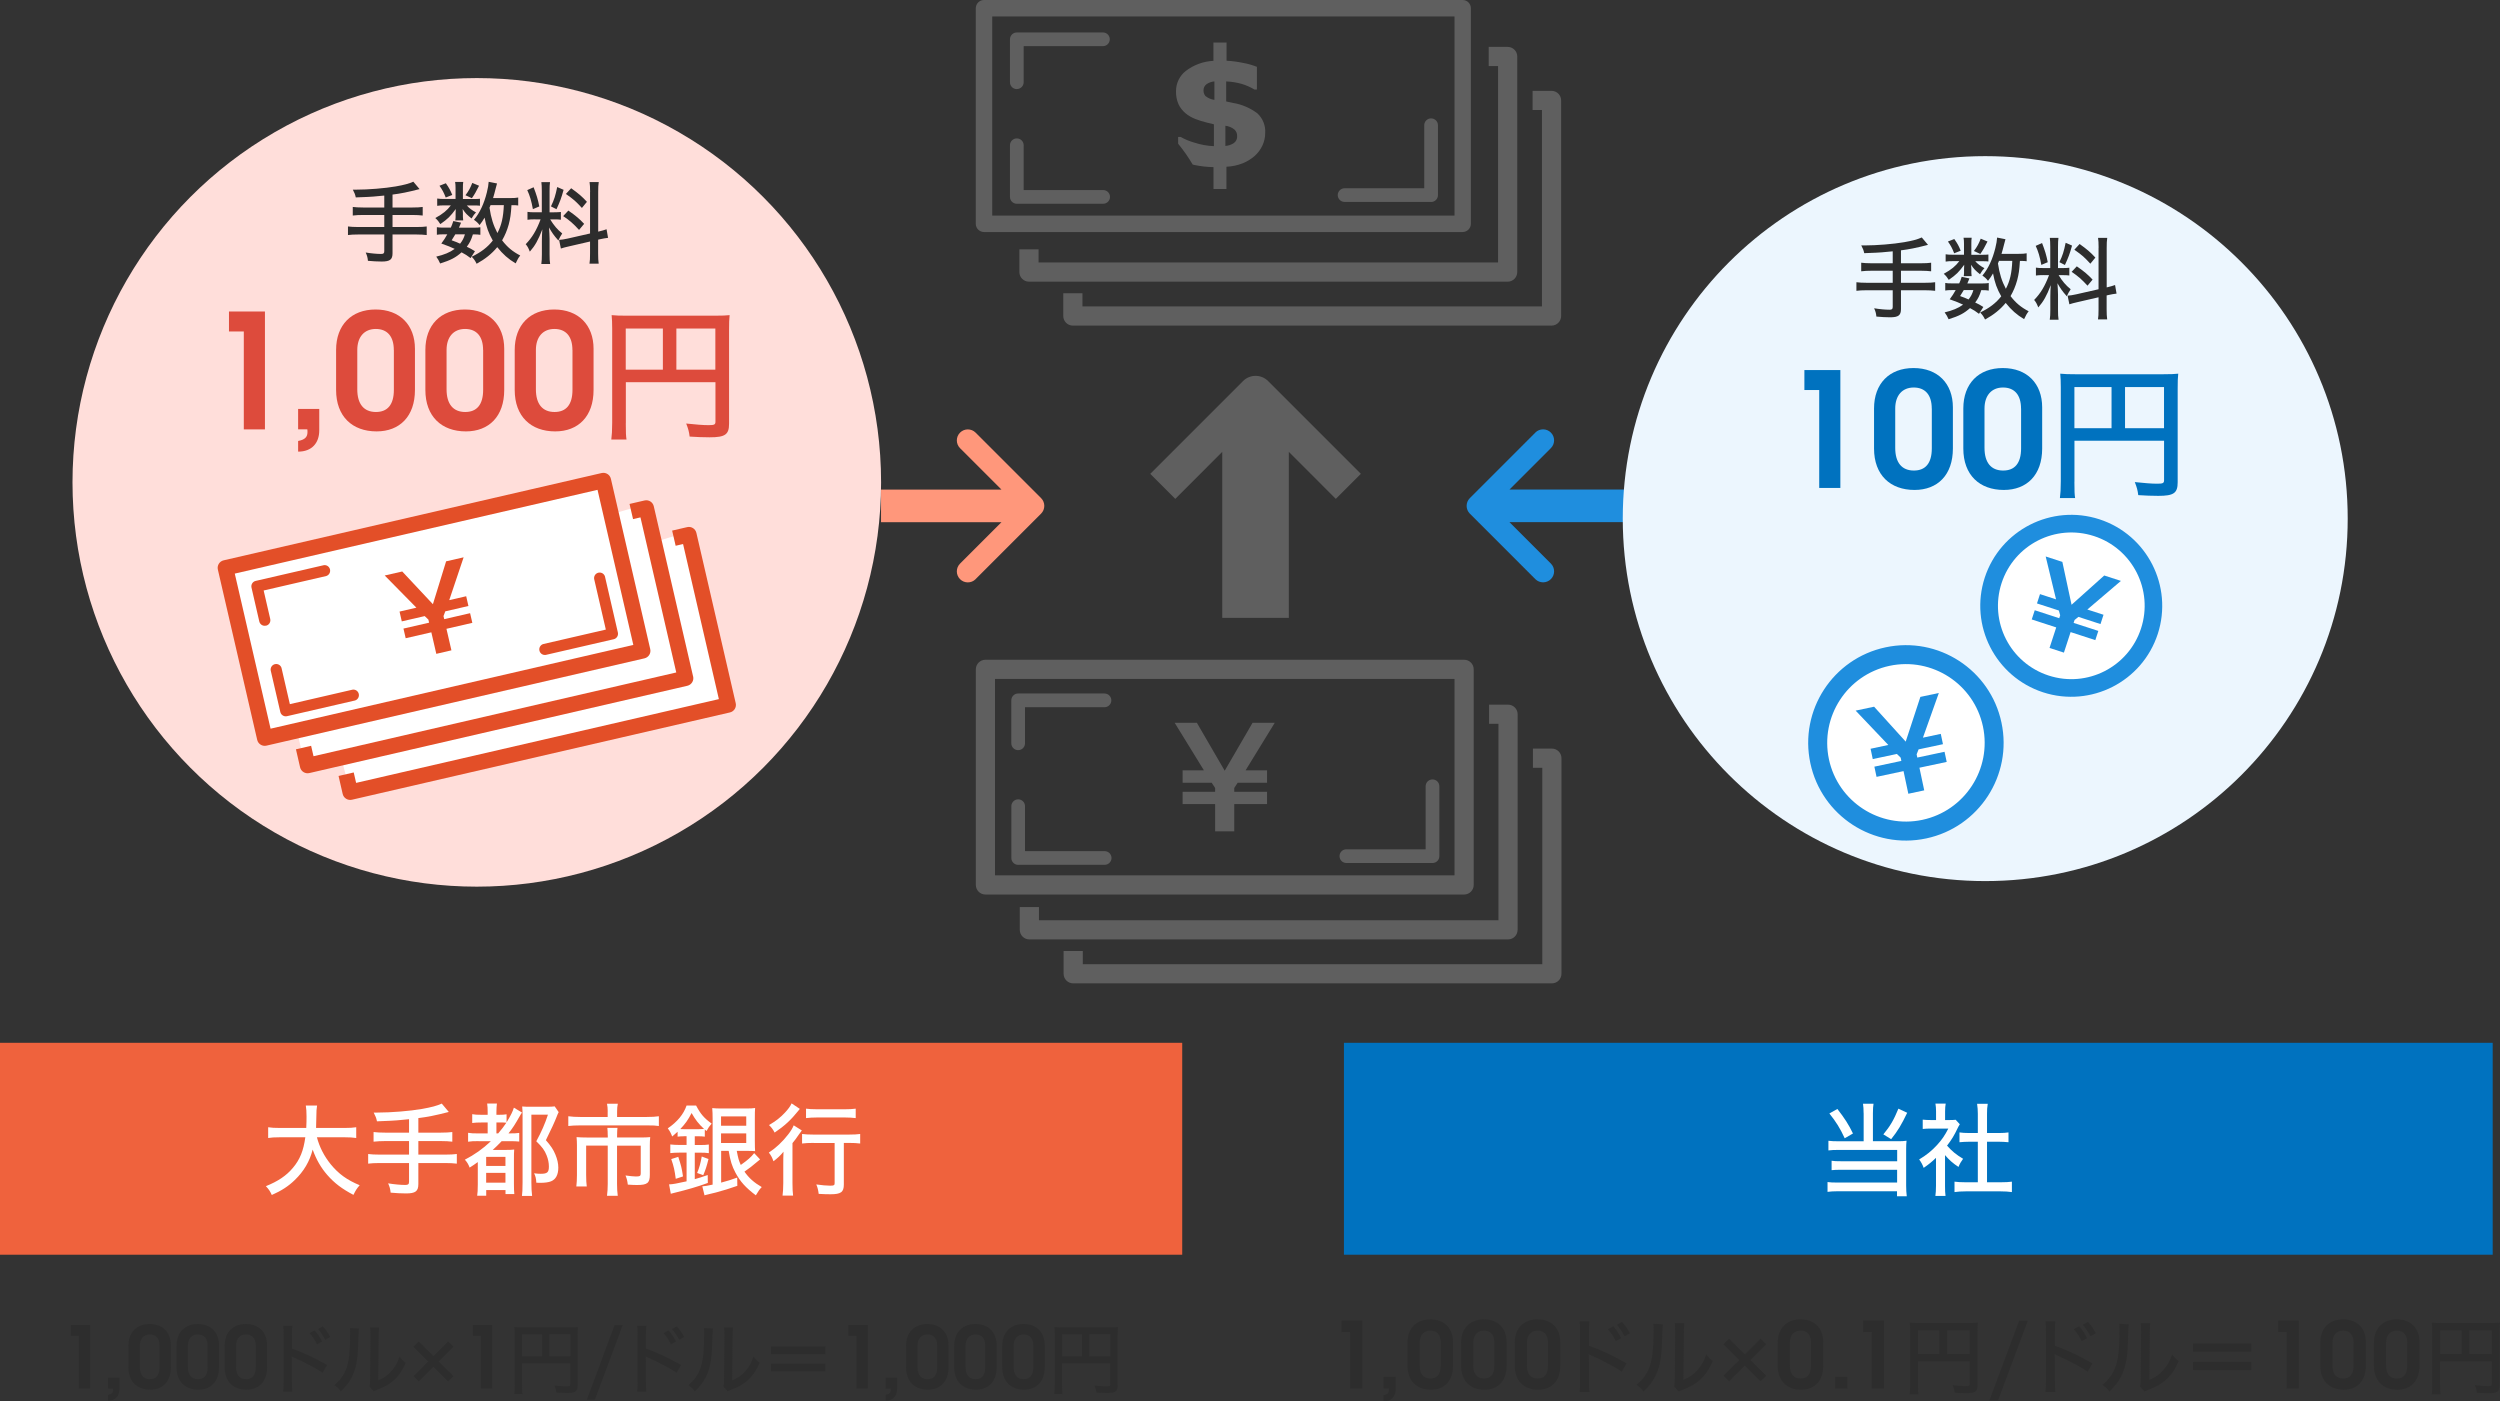 <?xml version="1.0" encoding="UTF-8"?>
<svg id="_レイヤー_2" data-name="レイヤー 2" xmlns="http://www.w3.org/2000/svg" viewBox="0 0 448.31 251.31">
  <rect x="0" y="0" width="448.31" height="251.31" fill="#333333" stroke="none"/>
  <defs>
    <style>
      .cls-1 {
        fill: #dd4b3c;
      }

      .cls-1, .cls-2, .cls-3, .cls-4, .cls-5, .cls-6, .cls-7, .cls-8, .cls-9, .cls-10, .cls-11 {
        stroke-width: 0px;
      }

      .cls-2 {
        fill: #ff977b;
      }

      .cls-12 {
        isolation: isolate;
      }

      .cls-3 {
        fill: #ffdeda;
      }

      .cls-4 {
        fill: #2d2d2d;
      }

      .cls-5 {
        fill: #0072bf;
      }

      .cls-6 {
        fill: #e34f28;
      }

      .cls-7 {
        fill: #fff;
      }

      .cls-8 {
        fill: #1f8ede;
      }

      .cls-9 {
        fill: #5f5f5f;
      }

      .cls-10 {
        fill: #ef623d;
      }

      .cls-11 {
        fill: #ecf6fe;
      }
    </style>
  </defs>
  <g id="_外貨両替" data-name="外貨両替">
    <g id="_外貨両替-2" data-name="外貨両替">
      <rect id="_長方形_121" data-name="長方形 121" class="cls-5" x="241" y="187" width="206" height="38"/>
      <path id="_パス_273" data-name="パス 273" class="cls-10" d="M0,187h212v38H0v-38Z"/>
      <g id="_大手都市銀行" data-name="大手都市銀行" class="cls-12">
        <g class="cls-12">
          <path class="cls-7" d="M56.83,203.93c.45,1.75,1.3,3.4,2.48,4.86,1.42,1.73,2.92,2.81,5.19,3.75-.52.59-.7.88-1.12,1.73-2.05-1.08-3.4-2.09-4.7-3.58-1.13-1.3-1.96-2.74-2.61-4.54-.54,2.12-1.58,3.89-3.21,5.46-1.15,1.12-2.41,1.93-4.12,2.68-.34-.74-.52-.99-1.06-1.58,2.18-.88,3.66-1.87,4.84-3.28,1.26-1.48,1.91-3.1,2.23-5.49h-4.5c-1.06,0-1.6.04-2.16.13v-1.93c.52.09,1.15.13,2.18.13h4.65c.04-.88.05-1.33.05-2.04,0-.86-.04-1.48-.13-1.98h2.02c-.09.63-.13.97-.13,2.04-.02.85-.02,1.3-.05,1.98h5.04c.99,0,1.62-.04,2.16-.13v1.93c-.61-.09-1.19-.13-2.14-.13h-4.92Z"/>
          <path class="cls-7" d="M73.34,200.7q-.36.04-1.35.13c-.92.11-2.75.2-4.39.25-.14-.65-.23-.86-.59-1.57h.67c2.47,0,5.8-.27,7.99-.65,1.73-.31,2.67-.56,3.55-.96l1.26,1.5c-2.45.63-3.82.9-5.46,1.1v2.61h3.98c.95,0,1.55-.04,2.11-.11v1.73c-.56-.07-1.22-.11-2.09-.11h-4v2.43h4.81c.95,0,1.53-.04,2.09-.11v1.73c-.61-.07-1.17-.11-2.09-.11h-4.81v3.78c0,1.28-.52,1.67-2.2,1.67-.77,0-1.89-.05-2.77-.14-.07-.67-.16-1.01-.45-1.67,1.04.18,2.27.29,3.08.29.5,0,.67-.13.67-.56v-3.37h-5.26c-.9,0-1.48.04-2.07.11v-1.73c.56.07,1.13.11,2.07.11h5.26v-2.43h-4.25c-.77,0-1.49.04-2.11.11v-1.73c.56.07,1.15.11,2.11.11h4.25v-2.41Z"/>
          <path class="cls-7" d="M85.83,204.63c-.94,0-1.37.02-1.89.11v-1.6c.52.09.95.11,1.89.11h1.62v-1.96h-1.1c-.76,0-1.12.02-1.67.09v-1.58c.47.09.85.11,1.67.11h1.1v-.49c0-.63-.02-1.04-.09-1.53h1.75c-.05.4-.09.85-.09,1.53v.49h.45c.68,0,.95-.02,1.37-.09v1.46l.07-.13c.72-1.19,1.04-1.85,1.24-2.52l1.46.88q-.16.2-.43.68c-.85,1.5-1.22,2.07-2,3.06,1.08,0,1.46-.02,1.93-.09v1.55c-.47-.05-.94-.07-1.71-.07h-1.44c-.67.7-1.06,1.08-1.6,1.57h2.3c.76,0,1.17-.02,1.55-.07-.04.5-.05.81-.05,1.91v4.23c0,.86.02,1.33.07,1.85h-1.58v-.72h-3.46v1.01h-1.62c.07-.41.11-1.1.11-1.98v-4.05c-.61.43-.81.58-1.46.99-.27-.68-.45-.96-.86-1.42,1.71-.88,3.22-1.94,4.66-3.31h-2.18ZM87.18,209.08h3.46v-1.62h-3.46v1.62ZM87.18,212.08h3.46v-1.76h-3.46v1.76ZM89.34,203.24c.59-.68,1.1-1.35,1.46-1.91-.47-.04-.72-.05-1.17-.05h-.61v1.96h.32ZM100.18,199.44c-.18.36-.2.41-.31.7-.34.9-1.06,2.48-1.98,4.32.95,1.1,1.33,1.67,1.71,2.59.34.81.52,1.6.52,2.34,0,1.26-.45,2.11-1.31,2.45-.45.18-1.12.27-1.91.27q-.11,0-.72-.02c-.05-.81-.14-1.13-.4-1.69.5.07.86.09,1.19.09,1.17,0,1.46-.25,1.46-1.31,0-.65-.14-1.33-.41-2-.36-.9-.77-1.48-1.85-2.52.92-1.69,1.55-3.11,2.09-4.77h-2.97v12.12c0,.94.04,1.78.13,2.45h-1.82c.07-.49.11-1.21.11-2.48v-12.01c0-.58-.02-1.04-.07-1.55.45.04.83.05,1.53.05h2.86c.72,0,1.1-.02,1.44-.07l.72,1.04Z"/>
          <path class="cls-7" d="M108.98,199.33c0-.52-.05-1.08-.13-1.4h1.94c-.09.41-.13.85-.13,1.4v.97h5.31c.94,0,1.57-.04,2.18-.13v1.75c-.54-.09-1.06-.11-2.14-.11h-11.96c-.86,0-1.55.04-2.14.11v-1.75c.67.09,1.3.13,2.16.13h4.9v-.97ZM108.98,203.6c0-.5-.02-.94-.07-1.35h1.82c-.04.23-.07.74-.07,1.37v.36h4.21c.74,0,1.19-.02,1.73-.07-.05.47-.07.88-.07,1.51v5.26c0,1.46-.45,1.82-2.29,1.82-.54,0-.85-.02-1.66-.07-.09-.7-.14-.95-.41-1.64.83.11,1.46.18,1.85.18.72,0,.88-.09.88-.54v-4.99h-4.25v6.88c0,.81.04,1.42.13,2.12h-1.93c.09-.74.13-1.33.13-2.11v-6.9h-3.87v5.28c0,.92.04,1.48.11,2.05h-1.87c.07-.68.11-1.22.11-2.03v-5.31c0-.54-.02-1.04-.07-1.51.56.05,1.04.07,1.8.07h3.8v-.38Z"/>
          <path class="cls-7" d="M122.66,203.76c-.41,0-.77.02-1.15.07v-.88c-.31.29-.49.43-.97.85-.25-.65-.41-.95-.79-1.46,1.71-1.17,2.83-2.52,3.37-4.09h1.71c.79,1.51,1.44,2.27,2.79,3.24-.41.47-.61.74-.92,1.33-.16-.13-.18-.14-.31-.27v1.28c-.34-.05-.7-.07-1.13-.07h-.67v1.57h.97c.68,0,1.13-.02,1.55-.09v1.55c-.45-.07-.85-.09-1.55-.09h-.97v4.75c.79-.22,1.21-.36,2.32-.74l.02,1.42c-1.82.67-3.73,1.22-6.03,1.78-.31.07-.38.09-.61.16l-.31-1.69h.13c.45,0,1.44-.18,3.01-.54v-5.15h-1.17c-.72,0-1.24.04-1.75.09v-1.55c.49.05,1.01.09,1.75.09h1.17v-1.57h-.45ZM121.18,211.4c-.2-1.51-.34-2.2-.81-3.55l1.26-.4c.56,1.75.59,1.87.85,3.51l-1.3.43ZM125.28,202.49c.43,0,.67-.02.97-.04-1.01-.96-1.53-1.62-2.23-2.86-.61,1.21-1.13,1.93-2.03,2.88.25.02.38.02.67.02h2.63ZM125.01,210.34c.4-.94.61-1.73.83-2.95l1.21.45c-.32,1.3-.54,1.98-.94,2.9l-1.1-.4ZM136.29,207.92c-1.73,1.44-1.78,1.48-2.79,2.18.77,1.12,1.73,1.98,3.1,2.77-.38.4-.61.7-1.06,1.48-1.84-1.39-2.79-2.45-3.65-4.05-.63-1.19-.92-2.09-1.22-3.92h-1.35v5.69c1.12-.29,1.73-.49,2.88-.9l.02,1.48c-1.42.5-2.5.83-3.83,1.19-.34.09-.5.13-1.04.25q-.16.04-.56.14c-.25.05-.29.07-.45.13l-.4-1.62c.49-.04.97-.11,1.85-.31v-11.83c0-.68-.02-1.33-.07-1.89.5.05.97.07,1.75.07h4.25c.85,0,1.31-.02,1.69-.09-.04.5-.05.88-.05,2v3.87c0,1.01.02,1.51.05,1.87-.38-.04-.77-.05-1.4-.05h-1.89c.25,1.33.36,1.73.72,2.52,1.19-.83,1.89-1.44,2.4-2.12l1.08,1.15ZM129.3,201.87h4.52v-1.67h-4.52v1.67ZM129.3,204.97h4.52v-1.73h-4.52v1.73Z"/>
          <path class="cls-7" d="M140.46,208.64c0-.76,0-.95.04-2.11-.54.67-1.08,1.17-1.8,1.71-.23-.67-.45-1.08-.83-1.55,1.33-.88,2.47-1.96,3.51-3.31.45-.59.74-1.06.95-1.58l1.46.92c-.18.22-.31.4-.58.79-.41.61-.65.94-1.1,1.48v7.18c0,.95.04,1.66.11,2.23h-1.89c.07-.54.13-1.31.13-2.25v-3.51ZM143.43,198.85c-.13.14-.18.22-.31.38-1.26,1.58-2.43,2.67-4.21,3.87-.31-.59-.56-.92-1.01-1.35,1.24-.72,2.02-1.33,2.88-2.25.59-.65.94-1.1,1.17-1.64l1.48.99ZM145.95,204.95c-.85,0-1.64.04-2.12.11v-1.71c.47.07,1.26.11,2.12.11h6.19c.97,0,1.66-.04,2.11-.11v1.71c-.52-.07-1.26-.11-2.07-.11h-.86v7.46c0,1.37-.52,1.75-2.4,1.75-.65,0-1.28-.02-2.11-.07-.09-.68-.18-1.1-.43-1.69,1.01.14,1.84.22,2.48.22.68,0,.81-.07.81-.45v-7.2h-3.73ZM144.54,198.81c.47.07,1.12.11,2,.11h4.93c.86,0,1.44-.04,1.98-.11v1.69c-.61-.07-1.24-.11-1.94-.11h-4.97c-.74,0-1.44.04-2,.11v-1.69Z"/>
        </g>
      </g>
      <g id="_セントラル短資_" data-name="セントラル短資 " class="cls-12">
        <g class="cls-12">
          <path class="cls-7" d="M334.19,199.63c0-.74-.04-1.22-.11-1.71h1.89c-.07.43-.11.92-.11,1.71v5.02h4.61c.58,0,.92-.02,1.42-.09-.05.49-.07.88-.07,1.48v6.54c0,.79.04,1.37.11,1.94h-1.75v-.9h-10.61c-.79,0-1.33.04-1.85.11v-1.76c.52.07.95.09,1.78.09h10.7v-2.29h-10.08c-.76,0-1.22.02-1.67.07v-1.69c.41.07.86.09,1.71.09h10.05v-2.03h-10.57c-.77,0-1.19.02-1.76.09v-1.73c.54.07,1.03.09,1.82.09h4.5v-5.02ZM329.49,198.87c1.3,1.67,2.02,2.79,2.79,4.39l-1.48.86c-.83-1.8-1.53-2.92-2.75-4.45l1.44-.81ZM342.01,199.54c-1.06,2.2-1.67,3.22-2.88,4.74l-1.4-.86c1.24-1.5,1.87-2.59,2.7-4.61l1.58.74Z"/>
          <path class="cls-7" d="M348.79,212.64c0,.85.02,1.31.09,1.82h-1.82c.07-.54.11-1.03.11-1.84v-4.99c-.77.74-1.21,1.1-2.21,1.8-.18-.54-.49-1.1-.81-1.51,1.31-.79,2.21-1.51,3.21-2.59.86-.94,1.4-1.73,2.02-2.95h-3.1c-.63,0-1.01.02-1.49.07v-1.67c.49.05.85.07,1.42.07h.97v-1.58c0-.47-.04-.97-.11-1.37h1.84c-.07.4-.11.83-.11,1.4v1.55h.86c.56,0,.81-.02,1.04-.05l.74.81c-.16.23-.25.43-.4.72-.59,1.26-1.08,2.07-1.89,3.11.9,1.01,1.62,1.6,2.88,2.36-.36.49-.59.88-.83,1.46-1.03-.68-1.66-1.24-2.41-2.12v5.51ZM356.33,212.01h2.43c.92,0,1.49-.04,2.02-.11v1.87c-.59-.09-1.26-.13-2.02-.13h-6.27c-.77,0-1.4.04-2,.13v-1.87c.56.07,1.12.11,2.02.11h2.16v-7.27h-1.51c-.65,0-1.22.04-1.78.09v-1.76c.49.07.99.11,1.78.11h1.51v-3.46c0-.68-.04-1.12-.13-1.78h1.91c-.11.68-.13,1.06-.13,1.78v3.46h2.09c.81,0,1.28-.04,1.76-.11v1.76c-.56-.05-1.12-.09-1.76-.09h-2.09v7.27Z"/>
        </g>
      </g>
      <g id="_1_000ドル_3.00円_3_000円" data-name=" 1 000ドル 3.00円 3 000円" class="cls-12">
        <g class="cls-12">
          <path class="cls-4" d="M14.13,249v-9.46h-1.43v-1.93h3.47v11.38h-2.04Z"/>
          <path class="cls-4" d="M19.37,251.16v-1.03c.65-.12.91-.37.91-.86,0-.06,0-.17-.02-.26h-.89v-1.97h2.04v2.08c0,1.19-.69,2.05-2.04,2.05Z"/>
          <path class="cls-4" d="M26.94,249.2c-2.34,0-3.91-1.44-3.91-4v-3.86c0-2.4,1.47-3.91,3.81-3.91s3.8,1.49,3.8,3.8v3.97c0,2.55-1.47,4-3.71,4ZM28.61,241.33c0-1.31-.63-2.03-1.74-2.03s-1.79.77-1.79,2.03v3.8c0,1.42.63,2.19,1.8,2.19,1.09,0,1.73-.68,1.73-2.14v-3.85Z"/>
          <path class="cls-4" d="M35.57,249.2c-2.34,0-3.91-1.44-3.91-4v-3.86c0-2.4,1.47-3.91,3.81-3.91s3.8,1.49,3.8,3.8v3.97c0,2.55-1.47,4-3.71,4ZM37.23,241.33c0-1.31-.63-2.03-1.74-2.03s-1.79.77-1.79,2.03v3.8c0,1.42.63,2.19,1.8,2.19,1.09,0,1.73-.68,1.73-2.14v-3.85Z"/>
          <path class="cls-4" d="M44.19,249.2c-2.34,0-3.91-1.44-3.91-4v-3.86c0-2.4,1.47-3.91,3.81-3.91s3.8,1.49,3.8,3.8v3.97c0,2.55-1.47,4-3.71,4ZM45.86,241.33c0-1.31-.63-2.03-1.74-2.03s-1.79.77-1.79,2.03v3.8c0,1.42.63,2.19,1.8,2.19,1.09,0,1.73-.68,1.73-2.14v-3.85Z"/>
          <path class="cls-4" d="M50.78,249.55c.07-.6.08-.95.08-1.79v-8.33c0-.97-.01-1.29-.08-1.68h1.65c-.06.45-.08.92-.08,1.71v2.37c2,.7,3.96,1.62,6.3,2.95l-.81,1.39c-.63-.43-.99-.66-1.74-1.06-1.06-.57-2.59-1.33-3.35-1.65q-.24-.1-.45-.24,0,.2.03.55c0,.13.01.56.01.7v3.3c0,.74.03,1.27.08,1.79h-1.65ZM56.43,238.59c.55.63.91,1.16,1.32,1.97l-.9.5c-.38-.76-.8-1.4-1.33-2l.91-.48ZM57.9,237.86c.56.62.91,1.12,1.32,1.89l-.9.5c-.38-.73-.77-1.32-1.29-1.93l.87-.46Z"/>
          <path class="cls-4" d="M64.36,238.25q-.06.36-.14,3.11c-.1,2.69-.41,4.2-1.15,5.63-.48.92-1.01,1.61-1.95,2.52-.42-.56-.62-.74-1.18-1.12,1.11-.9,1.79-1.88,2.25-3.21.42-1.25.6-3.01.6-5.89,0-.59-.01-.78-.04-1.12l1.6.08ZM67.98,238.08c-.07.48-.08.7-.08,1.69l-.08,7.77c1.06-.45,1.68-.88,2.32-1.61.7-.77,1.18-1.61,1.5-2.66.41.53.56.69,1.11,1.12-.57,1.33-1.27,2.35-2.16,3.15-.8.71-1.55,1.13-3,1.69-.27.1-.42.17-.57.25l-.76-.83c.08-.34.1-.56.11-1.27l.07-7.63v-.34c0-.73-.01-.99-.07-1.36h1.61Z"/>
          <path class="cls-4" d="M75.1,247.71l-.94-.94,2.63-2.62-2.65-2.65.94-.94,2.65,2.63,2.63-2.63.95.94-2.65,2.65,2.65,2.63-.95.94-2.63-2.63-2.63,2.62Z"/>
          <path class="cls-4" d="M86.23,249v-9.46h-1.43v-1.93h3.47v11.38h-2.04Z"/>
          <path class="cls-4" d="M93.62,248.42c0,.9.01,1.25.07,1.57h-1.47c.06-.42.08-.88.08-1.62v-9.09c0-.56-.01-.91-.06-1.3.43.04.78.06,1.46.06h8.51c.71,0,1.06-.01,1.43-.06-.04.41-.06.74-.06,1.43v9.06c0,1.05-.38,1.32-1.88,1.32-.55,0-1.37-.03-1.93-.07-.06-.46-.14-.77-.34-1.26.91.1,1.62.15,2.16.15.57,0,.67-.06.67-.35v-3.79h-8.65v3.96ZM97.21,239.26h-3.58v3.98h3.58v-3.98ZM102.28,243.24v-3.98h-3.77v3.98h3.77Z"/>
          <path class="cls-4" d="M106.69,250.98h-1.45l4.97-13.35h1.45l-4.97,13.35Z"/>
          <path class="cls-4" d="M114.26,249.55c.07-.6.08-.95.08-1.79v-8.33c0-.97-.01-1.29-.08-1.68h1.65c-.06.45-.08.92-.08,1.71v2.37c2,.7,3.96,1.62,6.3,2.95l-.81,1.39c-.63-.43-.99-.66-1.74-1.06-1.06-.57-2.59-1.33-3.35-1.65q-.24-.1-.45-.24,0,.2.03.55c0,.13.01.56.01.7v3.3c0,.74.03,1.27.08,1.79h-1.65ZM119.9,238.59c.55.63.91,1.16,1.32,1.97l-.9.5c-.38-.76-.8-1.4-1.33-2l.91-.48ZM121.37,237.86c.56.62.91,1.12,1.32,1.89l-.9.5c-.38-.73-.77-1.32-1.29-1.93l.87-.46Z"/>
          <path class="cls-4" d="M127.84,238.25q-.06.36-.14,3.11c-.1,2.69-.41,4.2-1.15,5.63-.48.92-1.01,1.61-1.95,2.52-.42-.56-.62-.74-1.18-1.12,1.11-.9,1.79-1.88,2.25-3.21.42-1.25.6-3.01.6-5.89,0-.59-.01-.78-.04-1.12l1.6.08ZM131.45,238.08c-.07.48-.08.7-.08,1.69l-.08,7.77c1.06-.45,1.68-.88,2.32-1.61.7-.77,1.18-1.61,1.5-2.66.41.53.56.69,1.11,1.12-.57,1.33-1.27,2.35-2.16,3.15-.8.71-1.55,1.13-3,1.69-.27.1-.42.17-.57.25l-.76-.83c.08-.34.1-.56.11-1.27l.07-7.63v-.34c0-.73-.01-.99-.07-1.36h1.61Z"/>
          <path class="cls-4" d="M148.01,241.46v1.37h-9.76v-1.37h9.76ZM148.01,244.54v1.37h-9.76v-1.37h9.76Z"/>
          <path class="cls-4" d="M153.57,249v-9.46h-1.43v-1.93h3.47v11.38h-2.04Z"/>
          <path class="cls-4" d="M158.82,251.16v-1.03c.65-.12.91-.37.91-.86,0-.06,0-.17-.02-.26h-.89v-1.97h2.04v2.08c0,1.19-.69,2.05-2.04,2.05Z"/>
          <path class="cls-4" d="M166.39,249.2c-2.34,0-3.91-1.44-3.91-4v-3.86c0-2.4,1.47-3.91,3.81-3.91s3.8,1.49,3.8,3.8v3.97c0,2.55-1.47,4-3.71,4ZM168.06,241.33c0-1.31-.63-2.03-1.74-2.03s-1.79.77-1.79,2.03v3.8c0,1.42.63,2.19,1.8,2.19,1.09,0,1.73-.68,1.73-2.14v-3.85Z"/>
          <path class="cls-4" d="M175.02,249.2c-2.34,0-3.91-1.44-3.91-4v-3.86c0-2.4,1.47-3.91,3.81-3.91s3.8,1.49,3.8,3.8v3.97c0,2.55-1.47,4-3.71,4ZM176.68,241.33c0-1.31-.63-2.03-1.74-2.03s-1.79.77-1.79,2.03v3.8c0,1.42.63,2.19,1.8,2.19,1.09,0,1.73-.68,1.73-2.14v-3.85Z"/>
          <path class="cls-4" d="M183.64,249.2c-2.34,0-3.91-1.44-3.91-4v-3.86c0-2.4,1.47-3.91,3.81-3.91s3.8,1.49,3.8,3.8v3.97c0,2.55-1.47,4-3.71,4ZM185.3,241.33c0-1.31-.63-2.03-1.74-2.03s-1.79.77-1.79,2.03v3.8c0,1.42.63,2.19,1.8,2.19,1.09,0,1.73-.68,1.73-2.14v-3.85Z"/>
          <path class="cls-4" d="M190.46,248.42c0,.9.01,1.25.07,1.57h-1.47c.06-.42.08-.88.08-1.62v-9.09c0-.56-.01-.91-.06-1.3.43.04.78.06,1.46.06h8.51c.71,0,1.06-.01,1.43-.06-.04.41-.06.74-.06,1.43v9.06c0,1.05-.38,1.32-1.88,1.32-.55,0-1.37-.03-1.93-.07-.06-.46-.14-.77-.34-1.26.91.1,1.62.15,2.16.15.57,0,.67-.06.67-.35v-3.79h-8.65v3.96ZM194.04,239.26h-3.58v3.98h3.58v-3.98ZM199.11,243.24v-3.98h-3.77v3.98h3.77Z"/>
        </g>
      </g>
      <g id="_1_000ドル_0.11円_111円" data-name=" 1 000ドル 0.11円 111円" class="cls-12">
        <g class="cls-12">
          <path class="cls-4" d="M242.1,249v-10.13h-1.53v-2.07h3.72v12.2h-2.19Z"/>
          <path class="cls-4" d="M248.09,251.31v-1.11c.69-.13.97-.4.97-.92,0-.07,0-.18-.02-.28h-.95v-2.11h2.19v2.23c0,1.27-.74,2.19-2.19,2.19Z"/>
          <path class="cls-4" d="M256.59,249.21c-2.51,0-4.19-1.55-4.19-4.29v-4.14c0-2.57,1.58-4.19,4.09-4.19s4.07,1.6,4.07,4.07v4.26c0,2.74-1.58,4.29-3.97,4.29ZM258.37,240.79c0-1.4-.68-2.18-1.87-2.18s-1.92.83-1.92,2.18v4.07c0,1.52.68,2.34,1.93,2.34,1.17,0,1.85-.73,1.85-2.29v-4.12Z"/>
          <path class="cls-4" d="M266.2,249.21c-2.51,0-4.19-1.55-4.19-4.29v-4.14c0-2.57,1.58-4.19,4.09-4.19s4.07,1.6,4.07,4.07v4.26c0,2.74-1.58,4.29-3.97,4.29ZM267.98,240.79c0-1.4-.68-2.18-1.87-2.18s-1.92.83-1.92,2.18v4.07c0,1.52.68,2.34,1.93,2.34,1.17,0,1.85-.73,1.85-2.29v-4.12Z"/>
          <path class="cls-4" d="M275.82,249.21c-2.51,0-4.19-1.55-4.19-4.29v-4.14c0-2.57,1.58-4.19,4.09-4.19s4.07,1.6,4.07,4.07v4.26c0,2.74-1.58,4.29-3.97,4.29ZM277.6,240.79c0-1.4-.68-2.18-1.87-2.18s-1.92.83-1.92,2.18v4.07c0,1.52.68,2.34,1.93,2.34,1.17,0,1.85-.73,1.85-2.29v-4.12Z"/>
          <path class="cls-4" d="M283.25,249.59c.08-.64.09-1.02.09-1.92v-8.92c0-1.04-.02-1.38-.09-1.8h1.77c-.06.48-.09.99-.09,1.83v2.54c2.15.75,4.25,1.74,6.75,3.17l-.87,1.49c-.67-.46-1.06-.71-1.86-1.14-1.14-.62-2.77-1.43-3.58-1.77q-.26-.1-.48-.25,0,.21.03.58c0,.13.02.6.02.75v3.54c0,.79.03,1.37.09,1.92h-1.77ZM289.3,237.84c.58.67.98,1.25,1.41,2.12l-.96.54c-.4-.81-.85-1.5-1.42-2.15l.97-.51ZM290.87,237.06c.6.66.98,1.2,1.41,2.03l-.96.54c-.41-.78-.83-1.41-1.38-2.07l.93-.5Z"/>
          <path class="cls-4" d="M298.18,237.48q-.06.39-.15,3.33c-.1,2.88-.43,4.5-1.23,6.03-.51.99-1.08,1.73-2.08,2.7-.45-.6-.66-.79-1.26-1.2,1.19-.96,1.92-2.01,2.42-3.43.45-1.33.65-3.23.65-6.32,0-.63-.02-.84-.04-1.2l1.71.09ZM302.05,237.3c-.07.51-.09.75-.09,1.82l-.09,8.33c1.14-.48,1.8-.95,2.49-1.73.75-.83,1.26-1.72,1.6-2.85.44.57.6.73,1.19,1.2-.61,1.42-1.36,2.52-2.31,3.38-.85.76-1.67,1.21-3.21,1.81-.28.11-.45.18-.61.27l-.81-.89c.09-.36.1-.6.12-1.36l.07-8.18v-.36c0-.78-.02-1.07-.07-1.46h1.72Z"/>
          <path class="cls-4" d="M310.06,247.69l-1-1,2.82-2.8-2.83-2.83,1.01-1,2.83,2.82,2.82-2.82,1.02,1-2.83,2.83,2.83,2.82-1.02,1-2.82-2.82-2.82,2.8Z"/>
          <path class="cls-4" d="M322.98,249.21c-2.51,0-4.19-1.55-4.19-4.29v-4.14c0-2.57,1.58-4.19,4.09-4.19s4.07,1.6,4.07,4.07v4.26c0,2.74-1.58,4.29-3.97,4.29ZM324.76,240.79c0-1.4-.68-2.18-1.87-2.18s-1.92.83-1.92,2.18v4.07c0,1.52.68,2.34,1.93,2.34,1.17,0,1.85-.73,1.85-2.29v-4.12Z"/>
          <path class="cls-4" d="M329.09,249v-2.11h2.19v2.11h-2.19Z"/>
          <path class="cls-4" d="M335.65,249v-10.13h-1.53v-2.07h3.72v12.2h-2.19Z"/>
          <path class="cls-4" d="M343.94,248.37c0,.96.02,1.33.08,1.68h-1.58c.06-.45.09-.94.09-1.74v-9.73c0-.6-.02-.98-.06-1.4.46.04.84.06,1.56.06h9.12c.77,0,1.14-.02,1.53-.06-.04.44-.06.79-.06,1.53v9.71c0,1.12-.41,1.41-2.01,1.41-.58,0-1.47-.03-2.07-.08-.06-.5-.15-.83-.36-1.35.98.1,1.74.17,2.31.17.61,0,.72-.06.72-.38v-4.07h-9.27v4.25ZM347.78,238.56h-3.84v4.26h3.84v-4.26ZM353.21,242.82v-4.26h-4.03v4.26h4.03Z"/>
          <path class="cls-4" d="M358.31,251.12h-1.55l5.33-14.31h1.55l-5.33,14.31Z"/>
          <path class="cls-4" d="M366.8,249.59c.08-.64.09-1.02.09-1.92v-8.92c0-1.04-.02-1.38-.09-1.8h1.77c-.06.48-.09.99-.09,1.83v2.54c2.15.75,4.25,1.74,6.75,3.17l-.87,1.49c-.67-.46-1.06-.71-1.86-1.14-1.14-.62-2.77-1.43-3.58-1.77q-.26-.1-.48-.25,0,.21.03.58c0,.13.02.6.02.75v3.54c0,.79.03,1.37.09,1.92h-1.77ZM372.85,237.84c.58.67.98,1.25,1.41,2.12l-.96.54c-.4-.81-.85-1.5-1.42-2.15l.97-.51ZM374.42,237.06c.6.66.98,1.2,1.41,2.03l-.96.54c-.41-.78-.83-1.41-1.38-2.07l.93-.5Z"/>
          <path class="cls-4" d="M381.73,237.48q-.06.39-.15,3.33c-.1,2.88-.43,4.5-1.23,6.03-.51.99-1.08,1.73-2.08,2.7-.45-.6-.66-.79-1.26-1.2,1.19-.96,1.92-2.01,2.42-3.43.45-1.33.65-3.23.65-6.32,0-.63-.02-.84-.04-1.2l1.71.09ZM385.6,237.3c-.07.51-.09.75-.09,1.82l-.09,8.33c1.14-.48,1.8-.95,2.49-1.73.75-.83,1.26-1.72,1.6-2.85.44.57.6.73,1.19,1.2-.61,1.42-1.36,2.52-2.31,3.38-.85.76-1.67,1.21-3.21,1.81-.28.11-.45.18-.61.27l-.81-.89c.09-.36.1-.6.12-1.36l.07-8.18v-.36c0-.78-.02-1.07-.07-1.46h1.72Z"/>
          <path class="cls-4" d="M403.72,240.92v1.47h-10.46v-1.47h10.46ZM403.72,244.22v1.47h-10.46v-1.47h10.46Z"/>
          <path class="cls-4" d="M410.05,249v-10.13h-1.53v-2.07h3.72v12.2h-2.19Z"/>
          <path class="cls-4" d="M420.28,249.21c-2.51,0-4.19-1.55-4.19-4.29v-4.14c0-2.57,1.58-4.19,4.09-4.19s4.07,1.6,4.07,4.07v4.26c0,2.74-1.58,4.29-3.97,4.29ZM422.06,240.79c0-1.4-.68-2.18-1.87-2.18s-1.92.83-1.92,2.18v4.07c0,1.52.68,2.34,1.93,2.34,1.17,0,1.85-.73,1.85-2.29v-4.12Z"/>
          <path class="cls-4" d="M429.9,249.21c-2.51,0-4.19-1.55-4.19-4.29v-4.14c0-2.57,1.58-4.19,4.09-4.19s4.07,1.6,4.07,4.07v4.26c0,2.74-1.58,4.29-3.97,4.29ZM431.68,240.79c0-1.4-.68-2.18-1.87-2.18s-1.92.83-1.92,2.18v4.07c0,1.52.68,2.34,1.93,2.34,1.17,0,1.85-.73,1.85-2.29v-4.12Z"/>
          <path class="cls-4" d="M437.57,248.37c0,.96.02,1.33.08,1.68h-1.58c.06-.45.09-.94.09-1.74v-9.73c0-.6-.02-.98-.06-1.4.46.04.84.06,1.56.06h9.12c.77,0,1.14-.02,1.53-.06-.04.44-.06.79-.06,1.53v9.71c0,1.12-.41,1.41-2.01,1.41-.58,0-1.47-.03-2.07-.08-.06-.5-.15-.83-.36-1.35.98.1,1.74.17,2.31.17.61,0,.72-.06.72-.38v-4.07h-9.27v4.25ZM441.41,238.56h-3.84v4.26h3.84v-4.26ZM446.84,242.82v-4.26h-4.03v4.26h4.03Z"/>
        </g>
      </g>
      <path id="_パス_269" data-name="パス 269" class="cls-2" d="M174.95,103.85l11.74-11.74c.77-.77.77-2.02,0-2.79l-11.74-11.74c-.77-.77-2.02-.77-2.79,0s-.77,2.02,0,2.79h0l7.43,7.43h-21.6v5.84h21.6l-7.43,7.43c-.77.77-.77,2.02,0,2.79s2.02.77,2.79,0h0Z"/>
      <path id="_パス_270" data-name="パス 270" class="cls-8" d="M275.32,77.58l-11.74,11.74c-.77.77-.77,2.02,0,2.79l11.74,11.74c.77.77,2.02.77,2.79,0s.77-2.02,0-2.79h0l-7.43-7.43h21.6v-5.84h-21.6l7.43-7.43c.77-.77.77-2.02,0-2.79s-2.02-.77-2.79,0h0Z"/>
      <circle id="_楕円形_21" data-name="楕円形 21" class="cls-11" cx="356" cy="93" r="65"/>
      <g id="_手数料" data-name="手数料" class="cls-12">
        <g class="cls-12">
          <path class="cls-4" d="M339.41,45.07q-.32.03-1.2.11c-.82.1-2.45.18-3.91.22-.13-.58-.21-.77-.53-1.39h.59c2.19,0,5.15-.24,7.11-.58,1.54-.27,2.37-.5,3.15-.85l1.12,1.33c-2.18.56-3.39.8-4.85.98v2.32h3.54c.85,0,1.38-.03,1.87-.1v1.54c-.5-.06-1.09-.1-1.86-.1h-3.55v2.16h4.27c.85,0,1.36-.03,1.86-.1v1.54c-.54-.06-1.04-.1-1.86-.1h-4.27v3.36c0,1.14-.46,1.49-1.95,1.49-.69,0-1.68-.05-2.46-.13-.06-.59-.14-.9-.4-1.49.93.16,2.02.26,2.74.26.45,0,.59-.11.59-.5v-2.99h-4.67c-.8,0-1.31.03-1.84.1v-1.54c.5.06,1.01.1,1.84.1h4.67v-2.16h-3.78c-.69,0-1.33.03-1.87.1v-1.54c.5.06,1.02.1,1.87.1h3.78v-2.15Z"/>
          <path class="cls-4" d="M355.51,45.69c.51,0,.85-.02,1.06-.05v1.25c-.26-.03-.54-.05-1.06-.05h-1.3c.42.48.94.88,1.65,1.25-.37.38-.38.42-.8,1.09-.85-.69-1.09-.93-1.6-1.7.03.32.05.56.05.7v.72c0,.21.02.43.05.62h-1.42c.03-.19.06-.4.06-.58v-.72c0-.18.02-.45.03-.74-.98,1.33-1.41,1.76-2.77,2.71-.29-.46-.48-.71-.9-1.09,1.39-.77,2.1-1.36,2.79-2.27h-1.15c-.56,0-.96.02-1.3.08v-1.31c.35.06.7.08,1.31.08h1.98v-1.98c0-.45-.02-.74-.08-1.07h1.46c-.05.3-.06.59-.06,1.06v2h2ZM354.87,56.27c-.64-.48-.88-.64-1.6-1.02-1.06.94-1.95,1.41-3.84,2-.21-.48-.4-.82-.71-1.23,1.42-.34,2.43-.75,3.31-1.39-.74-.34-1.18-.53-2.4-.96.53-.72.67-.94,1.07-1.65h-.67c-.56,0-.86.02-1.2.08v-1.36c.32.06.62.08,1.2.08h1.3c.18-.38.26-.59.45-1.18l1.39.29c-.19.46-.24.61-.38.9h2.67c.56,0,.86-.02,1.17-.08v1.36c-.34-.06-.66-.08-1.23-.08h-.11c-.32,1.02-.54,1.47-1.09,2.22.67.32.83.4,1.46.8l-.78,1.23ZM350.45,42.86c.59.83.82,1.28,1.15,2.1l-1.17.46c-.34-.88-.61-1.39-1.12-2.11l1.14-.45ZM352.15,52.02c-.21.35-.32.54-.66,1.07.75.27,1.02.38,1.52.61.45-.58.67-1.01.86-1.68h-1.73ZM356.4,43.32c-.58,1.15-.77,1.49-1.28,2.22l-1.15-.53c.56-.72.91-1.38,1.22-2.21l1.22.51ZM363.45,46.85c-.34-.05-.61-.06-1.23-.06-.1,1.65-.21,2.38-.5,3.49-.3,1.06-.67,1.94-1.18,2.82.94,1.23,1.87,2,3.25,2.72-.32.4-.5.72-.82,1.41-1.31-.77-2.3-1.65-3.3-2.91-.99,1.2-2.16,2.13-3.7,2.98-.26-.53-.46-.83-.88-1.26,1.71-.83,2.83-1.7,3.78-2.9-.75-1.31-1.17-2.45-1.47-4.11-.32.54-.5.82-.9,1.33-.32-.42-.61-.67-1.01-.94,1.06-1.26,1.82-2.91,2.32-4.93.18-.7.3-1.41.32-1.89l1.5.3q-.06.21-.21.78c-.21.86-.34,1.3-.5,1.84h3.01c.75,0,1.09-.02,1.5-.1v1.44ZM358.47,46.78c-.08.21-.1.27-.19.46.27,1.84.7,3.19,1.42,4.55.74-1.42,1.06-2.83,1.15-5.01h-2.38Z"/>
          <path class="cls-4" d="M366.51,49.33c-.69,0-1.02.02-1.42.08v-1.42c.34.06.71.08,1.42.08h1.15v-3.78c0-.77-.03-1.23-.08-1.63h1.55c-.06.4-.08.83-.08,1.62v3.79h.83c.58,0,.86-.02,1.2-.06v1.39c-.38-.05-.7-.06-1.23-.06h-.69c.69,1.12,1.25,1.78,2.16,2.53-.27.38-.48.78-.69,1.26-.85-.96-1.15-1.41-1.68-2.34.05.64.1,1.58.1,2.05v2.8c0,.75.02,1.23.1,1.7h-1.58c.08-.53.1-1.01.1-1.73v-2.34c0-.69.03-1.5.08-2.14-.72,1.89-1.3,2.93-2.24,4-.27-.69-.4-.93-.74-1.34,1.15-1.18,1.92-2.45,2.67-4.45h-.93ZM366.19,43.58c.53,1.39.77,2.16,1.02,3.44l-1.15.48c-.27-1.47-.54-2.4-1.01-3.41l1.14-.51ZM371.57,44.03c-.43,1.55-.66,2.14-1.28,3.49l-.99-.51c.58-1.2.8-1.92,1.12-3.47l1.15.5ZM376.33,44.43c0-.87-.03-1.31-.1-1.78h1.65c-.08.53-.1.94-.1,1.78v7.11c.72-.18,1.09-.27,1.5-.43l.27,1.54c-.42.05-.91.13-1.54.27l-.24.06v2.48c0,.83.03,1.33.1,1.82h-1.65c.08-.5.1-.9.1-1.84v-2.13l-3.73.86c-.67.14-1.15.29-1.5.4l-.32-1.55c.4-.02.94-.1,1.55-.24l4-.91v-7.44ZM372.42,47.76c1.3.9,2,1.49,2.83,2.38l-.91,1.09c-1.06-1.15-1.68-1.7-2.85-2.48l.93-.99ZM372.93,43.76c1.36.98,1.9,1.44,2.82,2.43l-.9,1.1c-1.09-1.18-1.42-1.49-2.87-2.51l.94-1.02Z"/>
        </g>
      </g>
      <g id="_111円" data-name=" 111円" class="cls-12">
        <g class="cls-12">
          <path class="cls-5" d="M326.23,87.5v-17.56h-2.66v-3.58h6.45v21.14h-3.79Z"/>
          <path class="cls-5" d="M343.32,87.86c-4.35,0-7.26-2.68-7.26-7.43v-7.18c0-4.46,2.74-7.25,7.08-7.25s7.06,2.77,7.06,7.05v7.38c0,4.74-2.74,7.43-6.88,7.43ZM346.41,73.26c0-2.43-1.17-3.77-3.23-3.77s-3.32,1.43-3.32,3.77v7.06c0,2.63,1.17,4.06,3.35,4.06,2.03,0,3.21-1.26,3.21-3.97v-7.15Z"/>
          <path class="cls-5" d="M359.33,87.86c-4.35,0-7.26-2.68-7.26-7.43v-7.18c0-4.46,2.74-7.25,7.08-7.25s7.06,2.77,7.06,7.05v7.38c0,4.74-2.74,7.43-6.88,7.43ZM362.42,73.26c0-2.43-1.17-3.77-3.23-3.77s-3.32,1.43-3.32,3.77v7.06c0,2.63,1.17,4.06,3.35,4.06,2.03,0,3.21-1.26,3.21-3.97v-7.15Z"/>
          <path class="cls-5" d="M371.99,86.41c0,1.66.03,2.31.13,2.91h-2.73c.1-.78.16-1.64.16-3.02v-16.87c0-1.04-.03-1.69-.1-2.42.81.08,1.46.1,2.7.1h15.81c1.33,0,1.98-.03,2.65-.1-.08.75-.1,1.38-.1,2.65v16.82c0,1.95-.7,2.44-3.48,2.44-1.01,0-2.55-.05-3.59-.13-.1-.86-.26-1.43-.62-2.34,1.69.18,3.02.29,4,.29,1.07,0,1.25-.1,1.25-.65v-7.05h-16.07v7.36ZM378.65,69.41h-6.66v7.38h6.66v-7.38ZM388.06,76.79v-7.38h-6.99v7.38h6.99Z"/>
        </g>
      </g>
      <circle id="_楕円形_20" data-name="楕円形 20" class="cls-3" cx="85.5" cy="86.5" r="72.5"/>
      <g id="_手数料-2" data-name="手数料-2" class="cls-12">
        <g class="cls-12">
          <path class="cls-4" d="M68.91,35.07q-.32.03-1.2.11c-.82.1-2.45.18-3.91.22-.13-.58-.21-.77-.53-1.39h.59c2.19,0,5.15-.24,7.11-.58,1.54-.27,2.37-.5,3.15-.85l1.12,1.33c-2.18.56-3.39.8-4.85.98v2.32h3.54c.85,0,1.38-.03,1.87-.1v1.54c-.5-.06-1.09-.1-1.86-.1h-3.55v2.16h4.27c.85,0,1.36-.03,1.86-.1v1.54c-.54-.06-1.04-.1-1.86-.1h-4.27v3.36c0,1.14-.46,1.49-1.95,1.49-.69,0-1.68-.05-2.46-.13-.06-.59-.14-.9-.4-1.49.93.16,2.02.26,2.74.26.45,0,.59-.11.59-.5v-2.99h-4.67c-.8,0-1.31.03-1.84.1v-1.54c.5.06,1.01.1,1.84.1h4.67v-2.16h-3.78c-.69,0-1.33.03-1.87.1v-1.54c.5.06,1.02.1,1.87.1h3.78v-2.15Z"/>
          <path class="cls-4" d="M85.01,35.69c.51,0,.85-.02,1.06-.05v1.25c-.26-.03-.54-.05-1.06-.05h-1.3c.42.48.94.88,1.65,1.25-.37.38-.38.42-.8,1.09-.85-.69-1.09-.93-1.6-1.7.03.32.05.56.05.7v.72c0,.21.02.43.05.62h-1.42c.03-.19.06-.4.06-.58v-.72c0-.18.02-.45.03-.74-.98,1.33-1.41,1.76-2.77,2.71-.29-.46-.48-.71-.9-1.09,1.39-.77,2.1-1.36,2.79-2.27h-1.15c-.56,0-.96.02-1.3.08v-1.31c.35.06.7.08,1.31.08h1.98v-1.98c0-.45-.02-.74-.08-1.07h1.46c-.05.3-.06.59-.06,1.06v2h2ZM84.37,46.27c-.64-.48-.88-.64-1.6-1.02-1.06.94-1.95,1.41-3.84,2-.21-.48-.4-.82-.7-1.23,1.42-.34,2.43-.75,3.31-1.39-.74-.34-1.18-.53-2.4-.96.53-.72.67-.94,1.07-1.65h-.67c-.56,0-.86.02-1.2.08v-1.36c.32.06.62.08,1.2.08h1.3c.18-.38.26-.59.45-1.18l1.39.29c-.19.46-.24.61-.38.9h2.67c.56,0,.86-.02,1.17-.08v1.36c-.34-.06-.66-.08-1.23-.08h-.11c-.32,1.02-.54,1.47-1.09,2.22.67.32.83.4,1.46.8l-.78,1.23ZM79.95,32.86c.59.83.82,1.28,1.15,2.1l-1.17.46c-.34-.88-.61-1.39-1.12-2.11l1.14-.45ZM81.65,42.02c-.21.35-.32.54-.66,1.07.75.27,1.02.38,1.52.61.45-.58.67-1.01.86-1.68h-1.73ZM85.9,33.32c-.58,1.15-.77,1.49-1.28,2.22l-1.15-.53c.56-.72.91-1.38,1.22-2.21l1.22.51ZM92.95,36.85c-.34-.05-.61-.06-1.23-.06-.1,1.65-.21,2.38-.5,3.49-.3,1.06-.67,1.94-1.18,2.82.94,1.23,1.87,2,3.25,2.72-.32.4-.5.72-.82,1.41-1.31-.77-2.3-1.65-3.3-2.91-.99,1.2-2.16,2.13-3.7,2.98-.26-.53-.46-.83-.88-1.26,1.71-.83,2.83-1.7,3.78-2.9-.75-1.31-1.17-2.45-1.47-4.11-.32.54-.5.82-.9,1.33-.32-.42-.61-.67-1.01-.94,1.06-1.26,1.82-2.91,2.32-4.93.18-.7.3-1.41.32-1.89l1.5.3q-.06.21-.21.78c-.21.86-.34,1.3-.5,1.84h3.01c.75,0,1.09-.02,1.5-.1v1.44ZM87.97,36.78c-.08.21-.1.27-.19.46.27,1.84.7,3.19,1.42,4.55.74-1.42,1.06-2.83,1.15-5.01h-2.38Z"/>
          <path class="cls-4" d="M96.01,39.33c-.69,0-1.02.02-1.42.08v-1.42c.34.06.7.08,1.42.08h1.15v-3.78c0-.77-.03-1.23-.08-1.63h1.55c-.06.4-.08.83-.08,1.62v3.79h.83c.58,0,.86-.02,1.2-.06v1.39c-.38-.05-.7-.06-1.23-.06h-.69c.69,1.12,1.25,1.78,2.16,2.53-.27.38-.48.78-.69,1.26-.85-.96-1.15-1.41-1.68-2.34.05.64.1,1.58.1,2.05v2.8c0,.75.02,1.23.1,1.7h-1.58c.08-.53.1-1.01.1-1.73v-2.34c0-.69.03-1.5.08-2.14-.72,1.89-1.3,2.93-2.24,4-.27-.69-.4-.93-.74-1.34,1.15-1.18,1.92-2.45,2.67-4.45h-.93ZM95.69,33.58c.53,1.39.77,2.16,1.02,3.44l-1.15.48c-.27-1.47-.54-2.4-1.01-3.41l1.14-.51ZM101.07,34.03c-.43,1.55-.66,2.14-1.28,3.49l-.99-.51c.58-1.2.8-1.92,1.12-3.47l1.15.5ZM105.82,34.43c0-.87-.03-1.31-.1-1.78h1.65c-.08.53-.1.94-.1,1.78v7.11c.72-.18,1.09-.27,1.5-.43l.27,1.54c-.42.05-.91.13-1.54.27l-.24.06v2.48c0,.83.03,1.33.1,1.82h-1.65c.08-.5.1-.9.1-1.84v-2.13l-3.73.86c-.67.14-1.15.29-1.5.4l-.32-1.55c.4-.02.94-.1,1.55-.24l4-.91v-7.44ZM101.92,37.76c1.3.9,2,1.49,2.83,2.38l-.91,1.09c-1.06-1.15-1.68-1.7-2.85-2.48l.93-.99ZM102.43,33.76c1.36.98,1.9,1.44,2.82,2.43l-.9,1.1c-1.09-1.18-1.42-1.49-2.87-2.51l.94-1.02Z"/>
        </g>
      </g>
      <g id="_3_000円" data-name=" 3 000円" class="cls-12">
        <g class="cls-12">
          <path class="cls-1" d="M43.72,77v-17.56h-2.66v-3.58h6.45v21.14h-3.79Z"/>
          <path class="cls-1" d="M53.46,81v-1.92c1.2-.23,1.68-.69,1.68-1.6,0-.11,0-.31-.03-.49h-1.65v-3.66h3.79v3.86c0,2.2-1.28,3.8-3.79,3.8Z"/>
          <path class="cls-1" d="M67.53,77.36c-4.35,0-7.26-2.68-7.26-7.43v-7.18c0-4.46,2.74-7.25,7.08-7.25s7.06,2.77,7.06,7.05v7.38c0,4.74-2.74,7.43-6.88,7.43ZM70.62,62.76c0-2.43-1.17-3.77-3.23-3.77s-3.32,1.43-3.32,3.77v7.06c0,2.63,1.17,4.06,3.35,4.06,2.03,0,3.21-1.26,3.21-3.97v-7.15Z"/>
          <path class="cls-1" d="M83.54,77.36c-4.35,0-7.26-2.68-7.26-7.43v-7.18c0-4.46,2.74-7.25,7.08-7.25s7.06,2.77,7.06,7.05v7.38c0,4.74-2.74,7.43-6.88,7.43ZM86.63,62.76c0-2.43-1.17-3.77-3.23-3.77s-3.32,1.43-3.32,3.77v7.06c0,2.63,1.17,4.06,3.35,4.06,2.03,0,3.21-1.26,3.21-3.97v-7.15Z"/>
          <path class="cls-1" d="M99.56,77.36c-4.35,0-7.26-2.68-7.26-7.43v-7.18c0-4.46,2.74-7.25,7.08-7.25s7.06,2.77,7.06,7.05v7.38c0,4.74-2.74,7.43-6.88,7.43ZM102.65,62.76c0-2.43-1.17-3.77-3.23-3.77s-3.32,1.43-3.32,3.77v7.06c0,2.63,1.17,4.06,3.35,4.06,2.03,0,3.21-1.26,3.21-3.97v-7.15Z"/>
          <path class="cls-1" d="M112.22,75.91c0,1.66.03,2.31.13,2.91h-2.73c.1-.78.16-1.64.16-3.02v-16.87c0-1.04-.03-1.69-.1-2.42.81.08,1.46.1,2.7.1h15.81c1.33,0,1.98-.03,2.65-.1-.08.75-.1,1.38-.1,2.65v16.82c0,1.95-.7,2.44-3.48,2.44-1.01,0-2.55-.05-3.59-.13-.1-.86-.26-1.43-.62-2.34,1.69.18,3.02.29,4,.29,1.07,0,1.25-.1,1.25-.65v-7.05h-16.07v7.36ZM118.87,58.91h-6.66v7.38h6.66v-7.38ZM128.28,66.29v-7.38h-6.99v7.38h6.99Z"/>
        </g>
      </g>
      <g id="_グループ_526" data-name="グループ 526">
        <path id="_パス_268" data-name="パス 268" class="cls-7" d="M40.25,101.79l67-15.6,1.8,6.2,6.8-2,1.6,6.8,5.8-1.8,7.4,31.4-67.8,15.4-1.8-6.8-6.4,1.8-1.4-6.2-6.4,1.4-6.6-30.6Z"/>
        <path id="_パス_232" data-name="パス 232" class="cls-6" d="M124.29,121.31l-7.05-30.52c-.17-.75-.92-1.22-1.67-1.04h0s-2.68.62-2.68.62l.63,2.72,1.33-.31,6.42,27.81-65.05,15.02-.43-1.87-2.72.63.74,3.22c.17.75.92,1.22,1.67,1.04l67.77-15.65c.75-.17,1.22-.92,1.05-1.67Z"/>
        <path id="_パス_233" data-name="パス 233" class="cls-6" d="M123.21,94.53l-2.68.62.63,2.72,1.33-.31,6.42,27.81-65.05,15.02-.43-1.87-2.72.63.74,3.22c.17.75.92,1.22,1.67,1.04h0s67.77-15.65,67.77-15.65c.75-.17,1.22-.92,1.04-1.67h0s-7.05-30.52-7.05-30.52c-.17-.75-.92-1.22-1.67-1.04Z"/>
        <path id="_パス_234" data-name="パス 234" class="cls-6" d="M116.6,116.39l-7.05-30.52c-.17-.75-.92-1.22-1.67-1.04h0s-67.77,15.65-67.77,15.65c-.75.17-1.22.92-1.04,1.67h0s7.05,30.52,7.05,30.52c.17.75.92,1.22,1.67,1.04h0s67.77-15.65,67.77-15.65c.75-.17,1.22-.92,1.04-1.67h0ZM113.57,115.65l-65.05,15.02-6.42-27.81,65.05-15.02,6.42,27.81Z"/>
        <path id="_パス_235" data-name="パス 235" class="cls-6" d="M71.65,109.68l.4,1.75,4.11-.95.66.63.13.55-4.6,1.06.4,1.73,4.6-1.06.89,3.86,2.71-.63-.89-3.86,4.64-1.07-.4-1.73-4.64,1.07-.13-.55.32-.85,4.15-.96-.4-1.75-3.04.7,2.58-7.68-3.14.72-2.37,7.69-5.5-5.87-3.14.72,5.68,5.77-3.02.7Z"/>
        <path id="_パス_236" data-name="パス 236" class="cls-6" d="M47.71,112.2c.54-.12.87-.66.75-1.2l-1.18-5.11,11.24-2.6c.52-.17.81-.74.63-1.27-.15-.45-.6-.74-1.08-.67l-12.22,2.82c-.54.12-.87.66-.75,1.2l1.4,6.08c.13.54.66.87,1.2.74h0Z"/>
        <path id="_パス_237" data-name="パス 237" class="cls-6" d="M51.46,128.43l12.22-2.82c.52-.17.81-.74.63-1.27-.15-.45-.6-.74-1.08-.67l-11.25,2.6-1.46-6.33c-.07-.55-.58-.93-1.12-.86-.55.07-.93.58-.86,1.12,0,.06.02.12.04.18l1.69,7.31c.13.53.66.86,1.2.74Z"/>
        <path id="_パス_238" data-name="パス 238" class="cls-6" d="M97.83,117.45l12.22-2.82c.54-.12.87-.66.75-1.2l-2.28-9.89c-.07-.55-.58-.93-1.12-.86-.55.07-.93.58-.86,1.12,0,.06.02.12.04.18l2.06,8.92-11.25,2.6c-.52.17-.81.74-.63,1.27.15.45.6.74,1.08.67h0Z"/>
      </g>
      <g id="_グループ_529" data-name="グループ 529">
        <circle id="_楕円形_18" data-name="楕円形 18" class="cls-7" cx="371.47" cy="108.61" r="14.98"/>
        <circle id="_楕円形_19" data-name="楕円形 19" class="cls-7" cx="342.07" cy="133.58" r="16.64"/>
        <g id="_グループ_524" data-name="グループ 524">
          <path id="_パス_230" data-name="パス 230" class="cls-8" d="M338.84,119.4c7.63-1.62,15.13,3.25,16.75,10.87,1.62,7.63-3.25,15.13-10.87,16.75-7.63,1.62-15.13-3.25-16.75-10.87h0c-1.61-7.63,3.25-15.12,10.87-16.75M338.13,116.08c-9.46,2.01-15.51,11.32-13.49,20.78,2.01,9.46,11.32,15.51,20.78,13.49,9.46-2.01,15.51-11.32,13.49-20.78h0c-2.01-9.47-11.32-15.51-20.78-13.49Z"/>
          <g id="_グループ_523" data-name="グループ 523">
            <path id="_パス_231" data-name="パス 231" class="cls-8" d="M348.7,134.8l.39,1.83-4.89,1.04.86,4.06-2.85.61-.86-4.06-4.84,1.03-.39-1.83,4.84-1.03-.12-.58-.68-.67-4.33.92-.39-1.85,3.18-.68-5.86-6.16,3.31-.7,5.67,6.26,2.63-8.02,3.31-.7-2.85,8.01,3.2-.68.39,1.85-4.37.93-.35.89.12.58,4.89-1.04Z"/>
          </g>
        </g>
        <g id="_グループ_525" data-name="グループ 525">
          <path id="_パス_230-2" data-name="パス 230-2" class="cls-8" d="M375.5,96.13c6.91,2.24,10.69,9.66,8.44,16.57s-9.66,10.69-16.57,8.44-10.69-9.66-8.44-16.57h0c2.25-6.9,9.66-10.68,16.57-8.44M376.47,93.12c-8.57-2.78-17.77,1.91-20.56,10.47-2.78,8.57,1.91,17.77,10.47,20.56,8.57,2.78,17.77-1.91,20.56-10.47,2.78-8.57-1.91-17.77-10.47-20.56h0Z"/>
          <g id="_グループ_523-2" data-name="グループ 523-2">
            <path id="_パス_231-2" data-name="パス 231-2" class="cls-8" d="M376.28,113.14l-.54,1.65-4.43-1.44-1.2,3.68-2.58-.84,1.2-3.68-4.39-1.43.54-1.65,4.39,1.43.17-.52-.24-.86-3.92-1.27.54-1.67,2.88.94-1.86-7.69,2.99.97,1.65,7.69,5.86-5.25,2.99.97-6.02,5.13,2.9.94-.54,1.67-3.96-1.29-.69.56-.17.52,4.43,1.44Z"/>
          </g>
        </g>
      </g>
      <g>
        <path id="_パス_240" data-name="パス 240" class="cls-9" d="M244.04,84.97l-16.64-16.64c-1.24-1.24-3.25-1.24-4.49,0l-16.64,16.64,4.49,4.49h0l8.42-8.43v29.77h11.94v-29.77l8.42,8.43,4.49-4.49Z"/>
        <g id="_グループ_541" data-name="グループ 541">
          <path id="_パス_261" data-name="パス 261" class="cls-9" d="M272.15,166.74v-38.66c0-.95-.77-1.72-1.72-1.72h-3.4v3.44h1.68v35.22h-82.4v-2.36h-3.44v4.08c0,.95.77,1.72,1.72,1.72h85.84c.95,0,1.71-.77,1.71-1.72Z"/>
          <path id="_パス_262" data-name="パス 262" class="cls-9" d="M278.29,134.24h-3.4v3.44h1.68v35.22h-82.4v-2.36h-3.44v4.08c0,.95.77,1.72,1.72,1.72h85.84c.95,0,1.72-.77,1.72-1.72v-38.66c0-.95-.77-1.72-1.72-1.72h0Z"/>
          <path id="_パス_263" data-name="パス 263" class="cls-9" d="M264.27,158.69v-38.66c0-.95-.77-1.72-1.72-1.72h-85.84c-.95,0-1.72.77-1.72,1.72v38.66c0,.95.77,1.72,1.72,1.72h85.84c.95,0,1.72-.77,1.72-1.72ZM260.83,156.97h-82.4v-35.22h82.4v35.22Z"/>
          <path id="_パス_264" data-name="パス 264" class="cls-9" d="M212.07,138.14v2.22h5.21l.62.94v.69h-5.83v2.2h5.83v4.89h3.43v-4.89h5.88v-2.2h-5.88v-.69l.62-.94h5.26v-2.22h-3.85l5.23-8.52h-3.98l-4.99,8.59-4.99-8.59h-3.98l5.24,8.52h-3.83Z"/>
          <path id="_パス_265" data-name="パス 265" class="cls-9" d="M182.58,134.52c.68,0,1.23-.55,1.23-1.23h0v-6.47h14.25c.68,0,1.23-.55,1.23-1.23s-.55-1.23-1.23-1.23h-15.48c-.68,0-1.23.55-1.23,1.23h0v7.7c0,.68.55,1.23,1.23,1.23Z"/>
          <path id="_パス_266" data-name="パス 266" class="cls-9" d="M182.58,155.08h15.48c.68.02,1.24-.52,1.26-1.19s-.52-1.24-1.19-1.26c-.02,0-.05,0-.07,0h-14.25v-8.03c.02-.68-.52-1.24-1.19-1.26s-1.24.52-1.26,1.19c0,.02,0,.05,0,.07v9.26c0,.68.55,1.23,1.23,1.23h0Z"/>
          <path id="_パス_267" data-name="パス 267" class="cls-9" d="M241.4,154.76h15.48c.68,0,1.23-.55,1.23-1.23h0v-12.53c0-.68-.55-1.23-1.23-1.23s-1.23.55-1.23,1.23v11.3h-14.25c-.68.02-1.21.58-1.19,1.26.02.65.54,1.18,1.19,1.19h0Z"/>
        </g>
        <g id="_グループ_540" data-name="グループ 540">
          <g id="_グループ_536" data-name="グループ 536">
            <path id="_パス_250" data-name="パス 250" class="cls-9" d="M272.08,48.79V10.13c0-.95-.77-1.72-1.72-1.72h-3.4v3.44h1.68v35.22h-82.4v-2.36h-3.44v4.08c0,.95.77,1.72,1.72,1.72h85.84c.95,0,1.72-.77,1.72-1.72Z"/>
            <path id="_パス_251" data-name="パス 251" class="cls-9" d="M278.23,16.29h-3.4v3.44h1.68v35.22h-82.4v-2.36h-3.44v4.08c0,.95.77,1.72,1.72,1.72h85.84c.95,0,1.72-.77,1.72-1.72V18.01c0-.95-.77-1.72-1.72-1.72h0Z"/>
          </g>
          <g id="_グループ_539" data-name="グループ 539">
            <path id="_パス_252" data-name="パス 252" class="cls-9" d="M217.6,7.62v3.29c-1.79.09-3.51.71-4.94,1.8-1.12.86-1.77,2.2-1.77,3.61-.03.82.12,1.63.45,2.38.29.61.71,1.15,1.22,1.58.53.45,1.13.8,1.78,1.05.68.26,1.37.48,2.08.65l1.26.31v3.92c-1.2-.05-2.38-.27-3.52-.64-.85-.24-1.67-.58-2.44-1.01h-.45v1.21c.96,1.18,1.84,2.43,2.61,3.74.12.03.22.05.34.08,1.12.23,2.25.36,3.39.38v3.92h2.32v-3.99c.99-.04,1.98-.25,2.9-.61.8-.32,1.53-.77,2.18-1.34.58-.52,1.04-1.15,1.37-1.85.33-.7.5-1.47.5-2.25.09-1.33-.43-2.62-1.41-3.53-1.28-.96-2.77-1.6-4.35-1.86l-1.24-.27v-3.59c.95.04,1.9.19,2.81.45.79.24,1.54.57,2.25,1h.45v-4.07c-.81-.32-1.66-.56-2.52-.71-.96-.2-1.94-.33-2.92-.38v-3.26h-2.32ZM217.77,17.91c-.59-.08-1.15-.32-1.61-.69-.23-.28-.35-.64-.34-1-.02-.46.2-.89.58-1.15.41-.27.88-.43,1.37-.47v3.3ZM221.35,23.22c.33.29.51.72.5,1.16.04.51-.19,1-.61,1.29-.45.29-.97.46-1.5.5v-3.62c.59.07,1.14.3,1.61.66h0Z"/>
            <g id="_グループ_538" data-name="グループ 538">
              <path id="_パス_253" data-name="パス 253" class="cls-9" d="M262.3,41.61h-85.84c-.81,0-1.48-.66-1.48-1.47h0V1.48c0-.81.66-1.48,1.47-1.48h85.84c.81,0,1.47.66,1.47,1.47h0v38.66c0,.81-.66,1.47-1.47,1.48h0ZM177.93,38.66h82.9V2.95h-82.9v35.71Z"/>
              <path id="_パス_254" data-name="パス 254" class="cls-9" d="M182.34,15.98c-.68,0-1.23-.55-1.23-1.23h0v-7.7c0-.68.55-1.23,1.23-1.23h15.48c.68.02,1.21.58,1.19,1.26-.02.65-.54,1.18-1.19,1.19h-14.25v6.47c0,.68-.55,1.23-1.23,1.23h0Z"/>
              <path id="_パス_255" data-name="パス 255" class="cls-9" d="M197.82,36.54h-15.48c-.68,0-1.23-.55-1.23-1.23h0v-9.26c0-.68.55-1.23,1.23-1.23s1.23.55,1.23,1.23h0v8.03h14.25c.68,0,1.23.55,1.23,1.23s-.55,1.23-1.23,1.23h0Z"/>
              <path id="_パス_256" data-name="パス 256" class="cls-9" d="M256.63,36.21h-15.48c-.68.02-1.24-.52-1.26-1.19s.52-1.24,1.19-1.26c.02,0,.05,0,.07,0h14.25v-11.3c0-.68.55-1.23,1.23-1.23s1.23.55,1.23,1.23h0v12.53c0,.68-.55,1.23-1.23,1.23Z"/>
            </g>
          </g>
        </g>
      </g>
    </g>
  </g>
</svg>